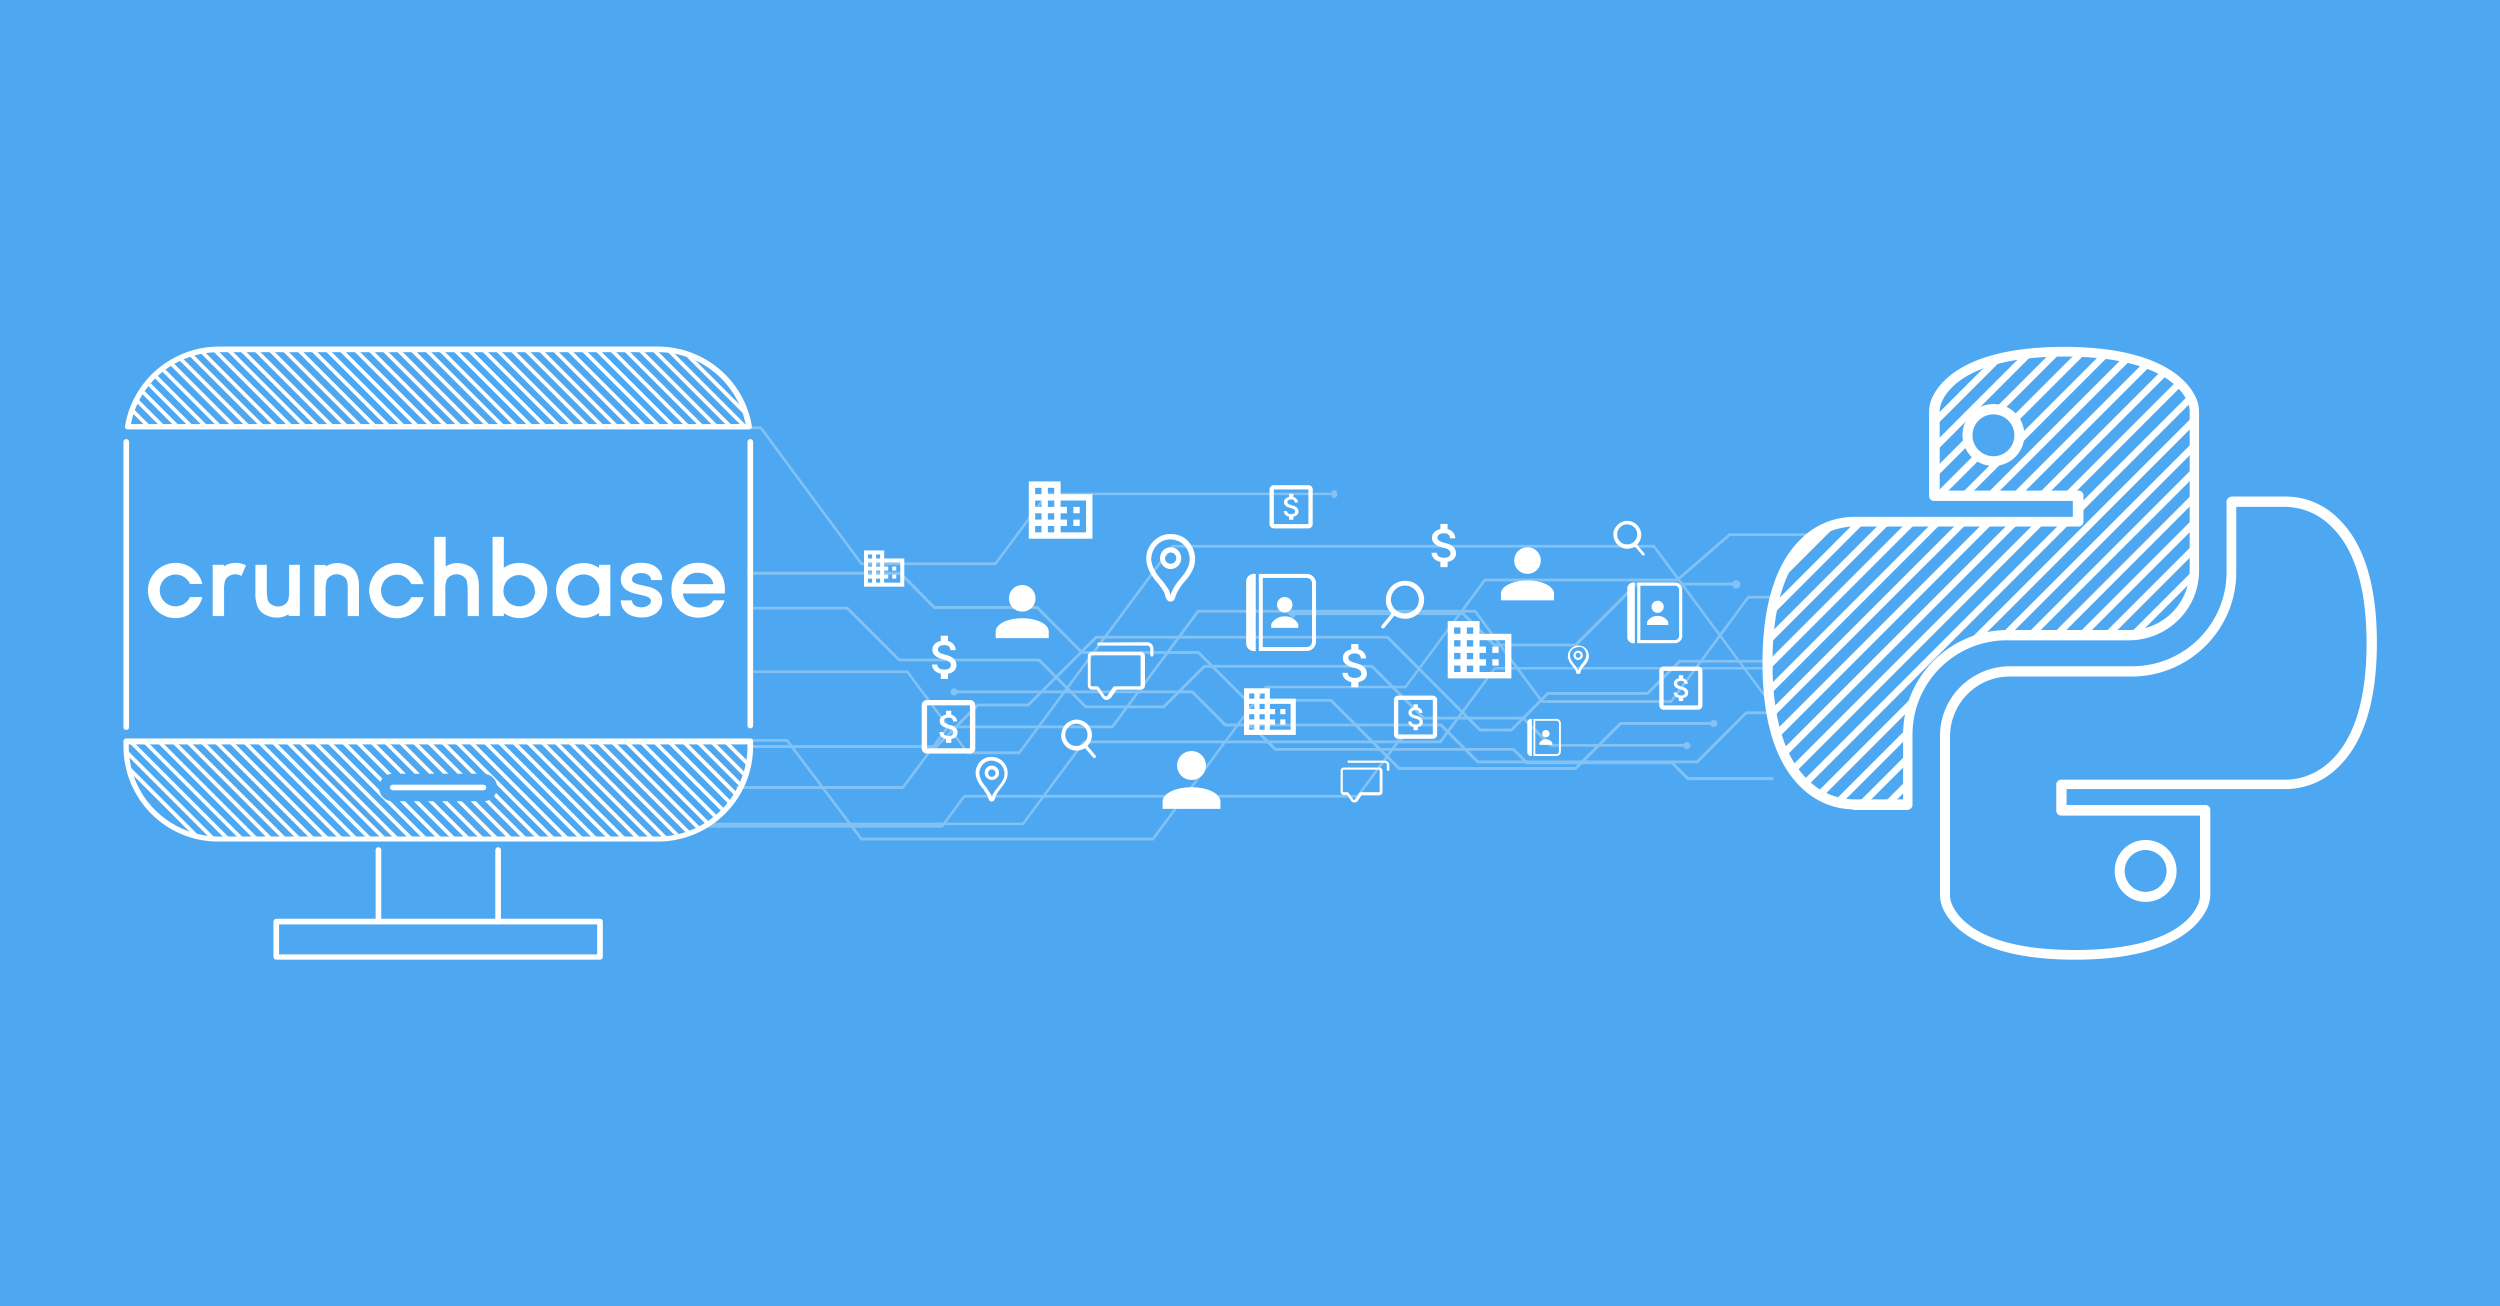 <svg xmlns="http://www.w3.org/2000/svg" xmlns:xlink="http://www.w3.org/1999/xlink" xml:space="preserve" id="svg7346" x="0" y="0" version="1.1" viewBox="0 0 800 418"><style id="style6510" type="text/css">.st0{fill:#4ea8f1}.st65{fill:#76bef7;stroke:#76bef7;stroke-width:.5;stroke-miterlimit:10}</style><g id="backgrounds-9"><path id="rect2498" d="M0 0h800v418H0z" class="st0" style="fill:#4ea8f1"/></g><g id="g6625" style="opacity:.3;fill:#fff;stroke:#fff"><g id="g6529" style="fill:#fff;stroke:#fff"><g id="g6523" style="fill:#fff;stroke:#fff"><path id="polygon6521" d="M543 243.6h-70l-11.8-11.8h-69l-10.6-10.6h-76.3v.4h76.2l10.5 10.6h69l11.8 11.8h70.4l15.6-15.7h8.4v-.4h-8.5z" class="st65" style="fill:#fff;stroke:#fff"/></g><g id="g6527" style="fill:#fff;stroke:#fff"><circle id="circle6525" cx="305.3" cy="221.4" r=".9" class="st65" style="fill:#fff;stroke:#fff"/></g></g><g id="g6539" style="fill:#fff;stroke:#fff"><g id="g6533" style="fill:#fff;stroke:#fff"><path id="polygon6531" d="M535.1 243.9h-46.4l-4.3-4.3h-76.2l-8-8-.3.3 8.1 8.1h76.2l4.3 4.3H535l5 5.1h27.2v-.5h-27z" class="st65" style="fill:#fff;stroke:#fff"/></g><g id="g6537" style="fill:#fff;stroke:#fff"><path id="path6535" d="M399.5 232.4c-.4-.4-.4-.9 0-1.3s.9-.4 1.3 0 .4.9 0 1.3-1 .4-1.3 0z" class="st65" style="fill:#fff;stroke:#fff"/></g></g><g id="g6549" style="fill:#fff;stroke:#fff"><g id="g6543" style="fill:#fff;stroke:#fff"><path id="polygon6541" d="M447.8 245.7 426 223.9h-27.1l-15.3-15.3h-37.3L332 194.2h-32.9l-10.9-11h-48.8v.5H288l10.9 10.9h32.9l14.4 14.4h37.2l15.4 15.3h27l21.8 21.8h56.7l14.4-14.4h29.8v-.4h-30l-14.4 14.4z" class="st65" style="fill:#fff;stroke:#fff"/></g><g id="g6547" style="fill:#fff;stroke:#fff"><path id="path6545" d="M548.4 232.4c.5 0 .9-.4.9-.9s-.4-.9-.9-.9-.9.4-.9.9.4.9.9.9z" class="st65" style="fill:#fff;stroke:#fff"/></g></g><g id="g6559" style="fill:#fff;stroke:#fff"><g id="g6553" style="fill:#fff;stroke:#fff"><path id="polygon6551" d="M455.7 229.6 439.1 213h-53.8l-13 13h-24.8l-14.9-15h-44.8l-16.6-16.6h-31.8v.4H271l16.7 16.6h44.7l15 15h25.1l13-13h53.4l16.6 16.6h31.8l8.7 8.7h43.8v-.4h-43.6l-8.7-8.7z" class="st65" style="fill:#fff;stroke:#fff"/></g><g id="g6557" style="fill:#fff;stroke:#fff"><path id="path6555" d="M539.8 239.5c.5 0 .9-.4.9-.9s-.4-.9-.9-.9-.9.4-.9.9c0 .4.4.9.9.9z" class="st65" style="fill:#fff;stroke:#fff"/></g></g><g id="g6573" style="fill:#fff;stroke:#fff"><g id="g6563" style="fill:#fff;stroke:#fff"><path id="polygon6561" d="M468.1 196.6h-54.9v-.4h55.1l10 10h25.8l19.5-19.5h32.1v.4h-31.9l-19.5 19.5h-26.2z" class="st65" style="fill:#fff;stroke:#fff"/></g><g id="g6567" style="fill:#fff;stroke:#fff"><path id="path6565" d="M555.6 185.9c.6 0 1.1.5 1.1 1.1s-.5 1.1-1.1 1.1-1.1-.5-1.1-1.1.5-1.1 1.1-1.1z" class="st65" style="fill:#fff;stroke:#fff"/></g><g id="g6571" style="fill:#fff;stroke:#fff"><path id="path6569" d="M413.3 197.5c.6 0 1.1-.5 1.1-1.1s-.5-1.1-1.1-1.1-1.1.5-1.1 1.1" class="st65" style="fill:#fff;stroke:#fff"/></g></g><g id="g6579" style="fill:#fff;stroke:#fff"><g id="g6577" style="fill:#fff;stroke:#fff"><path id="polygon6575" d="m495.2 221.7-11.6 11.7h-9.9l-29.6-29.7h-93.4L329 225.4h-16.2l-13.3 13.3h-60.1v.4h60.3l13.3-13.3h16.1l21.8-21.7h93l29.6 29.7h10.2l11.7-11.7h31.9l10.3-10.3h29.6v-.4h-29.8l-10.3 10.3z" class="st65" style="fill:#fff;stroke:#fff"/></g></g><g id="g6585" style="fill:#fff;stroke:#fff"><g id="g6583" style="fill:#fff;stroke:#fff"><path id="polygon6581" d="m346.9 237.6-19.5 26.2H225.7v-.3h101.6l19.5-26.3h114l17.5-23.5h88.9v.3h-88.8L461 237.6z" class="st65" style="fill:#fff;stroke:#fff"/></g></g><g id="g6595" style="fill:#fff;stroke:#fff"><g id="g6589" style="fill:#fff;stroke:#fff"><path id="polygon6587" d="M301.5 264.6h-77.1v-.3h77l7.1-9.7h125.9l13.8-18.7.2.3-13.9 18.8H308.6z" class="st65" style="fill:#fff;stroke:#fff"/></g><g id="g6593" style="fill:#fff;stroke:#fff"><path id="path6591" d="M448.7 236.6c.2-.3.2-.8 0-1.2-.2-.3-.6-.3-.9 0s-.2.8 0 1.2c.3.4.7.4.9 0z" class="st65" style="fill:#fff;stroke:#fff"/></g></g><g id="g6601" style="fill:#fff;stroke:#fff"><g id="g6599" style="fill:#fff;stroke:#fff"><path id="polygon6597" d="M475.2 185.8 449.8 220h-44.7L369 268.7h-93.4l-23.8-31.6h-12.4v-.4h12.5l23.8 31.6h93.2l36.1-48.6h44.7l25.4-34.3h61.6l16.7-14.5h25.2v.4h-25.1l-16.7 14.5z" class="st65" style="fill:#fff;stroke:#fff"/></g></g><g id="g6607" style="fill:#fff;stroke:#fff"><g id="g6605" style="fill:#fff;stroke:#fff"><path id="polygon6603" d="M493.4 224.7 472 195.8h-88.5l-27.5 37h-52.6L289 252.2h-53.1v-.4h53l14.4-19.4h52.6l27.4-37h88.8l21.4 28.9h41.2l24.7-33.4h7.8v.4h-7.7l-24.7 33.4z" class="st65" style="fill:#fff;stroke:#fff"/></g></g><g id="g6617" style="fill:#fff;stroke:#fff"><g id="g6611" style="fill:#fff;stroke:#fff"><path id="polygon6609" d="m275.6 180.6-32.2-43.5h-28.1v-.4h28.2l32.2 43.5h42.8l16.6-22.3H427v.3h-91.8l-16.6 22.4z" class="st65" style="fill:#fff;stroke:#fff"/></g><g id="g6615" style="fill:#fff;stroke:#fff"><path id="path6613" d="M427 157.1c.4 0 .7.4.7 1 0 .5-.3 1-.7 1s-.7-.4-.7-1 .3-1 .7-1z" class="st65" style="fill:#fff;stroke:#fff"/></g></g><g id="g6623" style="fill:#fff;stroke:#fff"><g id="g6621" style="fill:#fff;stroke:#fff"><path id="polygon6619" d="m375.2 175-49 66.1h-16.6l-19.3-26h-50.9v-.3h51l19.3 25.9h16.4l49-66.1h154.2l35.9 48.5h2v.3h-2.1L529.2 175z" class="st65" style="fill:#fff;stroke:#fff"/></g></g></g><g id="g6765" style="fill:#fff"><g id="g6763" style="fill:#fff"><path id="path6759" d="M354.1 224c-.5 0-1-.3-1.3-.7l-1.8-2.6h-1.5c-.4 0-.7-.1-1-.4s-.4-.6-.4-1V210c0-.4.1-.7.4-1s.6-.4 1-.4H365c.4 0 .7.1 1 .4s.4.6.4 1v9.3c0 .4-.1.7-.4 1s-.6.4-1 .4h-7.7l-1.8 2.6c-.4.4-.9.7-1.4.7m-4.8-14.3q-.3 0-.3.3v9.3q0 .3.3.3h1.6c.3 0 .6.2.8.4l1.8 2.7c.1.1.3.2.4.2s.3-.1.4-.2l1.8-2.7c.2-.3.5-.4.8-.4h7.8q.3 0 .3-.3V210q0-.3-.3-.3z" class="st0" style="fill:#fff"/><path id="path6761" d="M351.6 205.6c-.3 0-.5.2-.5.5s.2.5.5.5h15.6c.2 0 .5.1.6.3q.3.3.3.6v2.1c0 .3.2.5.5.5s.5-.2.5-.5v-2.1c0-.5-.2-1-.6-1.4s-.9-.6-1.4-.6z" class="st0" style="fill:#fff"/></g></g><g id="g6789" style="fill:#fff" transform="translate(-12 -6)"><g id="g6787" style="fill:#fff"><path id="path6783" d="M445.4 262.8c-.4 0-.8-.2-1-.5l-1.3-1.9H442c-.3 0-.5-.1-.7-.3s-.3-.5-.3-.7v-6.8c0-.3.1-.5.3-.7s.5-.3.7-.3h11.4c.3 0 .5.1.7.3s.3.5.3.7v6.9c0 .3-.1.5-.3.7s-.5.3-.7.3h-5.7l-1.3 1.9c-.2.2-.6.4-1 .4m-3.5-10.5c-.1 0-.2.1-.2.2v6.8c0 .1.1.2.2.2h1.1c.2 0 .5.1.6.3l1.4 2c.1.1.2.2.3.2s.2-.1.3-.2l1.4-2c.1-.2.4-.3.6-.3h5.7c.1 0 .2-.1.2-.2v-6.8c0-.1-.1-.2-.2-.2z" class="st0" style="fill:#fff"/><path id="path6785" d="M443.6 249.3c-.2 0-.4.2-.4.4s.2.4.4.4h11.5c.2 0 .4.1.5.2s.2.3.2.5v1.5c0 .2.2.4.4.4s.4-.2.4-.4v-1.5c0-.4-.2-.8-.4-1-.3-.3-.7-.4-1-.4h-11.6z" class="st0" style="fill:#fff"/></g></g><g id="g6799" style="fill:#fff"><g id="g6797" style="fill:#fff"><path id="path6795" d="m443 200.9 3.2-3.9c1.2.8 2.6 1.1 4 1 3.4-.3 5.8-3.3 5.5-6.7-.1-.8-.3-1.6-.7-2.3q-.6-1.05-1.5-1.8c-.6-.5-1.3-.9-2.1-1.1s-1.6-.3-2.4-.2c-3.4.3-5.8 3.3-5.5 6.7.1 1.4.8 2.7 1.8 3.7l-3.2 3.9c-.1.1-.2.3-.1.4 0 .2.1.3.2.4.2.2.6.1.8-.1m7-4.6c-2.4.2-4.6-1.5-4.9-4-.2-2.4 1.5-4.6 4-4.9s4.6 1.5 4.9 4-1.5 4.6-4 4.9" class="st0" style="fill:#fff"/></g></g><g id="g6809" style="fill:#fff"><g id="g6807" style="fill:#fff"><path id="path6805" d="M349.8 242.4c.2.2.5.2.7.1.1-.1.2-.2.2-.3s0-.3-.1-.4l-2.6-3.1c.8-.8 1.3-1.9 1.4-3 .3-2.7-1.7-5.1-4.4-5.4-.7-.1-1.3 0-1.9.2s-1.2.5-1.7.9q-.75.6-1.2 1.5c-.3.6-.5 1.2-.6 1.9-.3 2.7 1.7 5.1 4.4 5.4 1.1.1 2.3-.2 3.2-.8zm-8.9-7.6c.2-2 2-3.4 3.9-3.2 2 .2 3.4 2 3.2 3.9-.2 2-2 3.4-3.9 3.2-1.9-.1-3.4-1.9-3.2-3.9" class="st0" style="fill:#fff"/></g></g><g id="g6819" style="fill:#fff" transform="translate(0 8)"><g id="g6817" style="fill:#fff"><path id="path6815" d="M525.5 169.6c.2.2.4.2.6.1.1-.1.1-.2.2-.3 0-.1 0-.2-.1-.3l-2.3-2.8c.7-.7 1.2-1.7 1.3-2.7.2-2.4-1.5-4.6-4-4.9-.6-.1-1.2 0-1.8.2s-1.1.4-1.5.8-.8.8-1.1 1.3-.5 1.1-.5 1.7c-.2 2.4 1.5 4.6 4 4.9 1 .1 2-.2 2.9-.7zm-8-6.9c.2-1.8 1.8-3.1 3.5-2.9 1.8.2 3.1 1.8 2.9 3.5-.2 1.8-1.8 3.1-3.5 2.9-1.8-.1-3.1-1.7-2.9-3.5" class="st0" style="fill:#fff"/></g></g><g id="g6827" style="fill:#fff"><path id="path6825" d="M374.7 192.5h-.3c-1.1-.1-1.4-1.4-1.5-1.8-.3-1.2-.4-1.3-1.8-3.3l-.2-.3-.1-.1c-2.6-2.8-3.9-5.5-4-8-.1-2.3.8-3.9 1.6-5 1.8-2.3 4-3 5.5-3.1 1.6-.1 2.8.2 3 .3.8.2 3.1.9 4.7 4q1.5 3.3.3 6.6c-.7 1.8-1.8 3.2-3 4.5-1.9 2.2-2.5 3.9-2.7 4.4v.1c-.1.3-.2.7-.4 1-.3.5-.7.7-1.1.7m-5-17.5c-.6.9-1.3 2.2-1.3 4q.15 3.15 3.6 6.9c.1.1.1.2.2.2l.2.3c1.5 2.1 1.7 2.3 2.1 3.8v.1c0 .1 0 .2.1.2v-.2c.2-.7.9-2.6 3-5 2.2-2.6 4.2-5.4 2.4-9.3-1.3-2.4-3-2.9-3.7-3.1h-.1c0-.1-3.9-1.3-6.5 2.1m4.9 7.1c-1.9 0-3.4-1.6-3.4-3.5s1.5-3.5 3.4-3.5 3.4 1.6 3.4 3.5-1.5 3.5-3.4 3.5m0-5.3c-1 0-1.8.8-1.8 1.8s.8 1.8 1.8 1.8 1.8-.8 1.8-1.8-.8-1.8-1.8-1.8" class="st0" style="fill:#fff"/></g><g id="g6835" style="fill:#fff"><path id="path6833" d="M317.4 256.5h-.2c-.7-.1-.9-.9-1-1.2-.2-.8-.3-.9-1.2-2.2l-.1-.2v-.1c-1.7-1.8-2.6-3.6-2.7-5.3-.1-1.5.6-2.6 1-3.3 1.2-1.5 2.6-1.9 3.6-2s1.8.2 2 .2c.5.2 2 .6 3.1 2.6.7 1.5.7 2.9.2 4.3-.4 1.2-1.2 2.1-1.9 3-1.2 1.5-1.7 2.6-1.7 2.9v.1c-.1.2-.1.4-.3.7s-.5.5-.8.5m-3.2-11.5c-.4.6-.9 1.5-.8 2.6.1 1.4.9 2.9 2.4 4.6.1.1.1.1.1.2l.1.2c1 1.4 1.1 1.5 1.4 2.5v.2-.2c.1-.5.6-1.7 2-3.3 1.4-1.7 2.8-3.6 1.6-6.1-.8-1.6-2-1.9-2.4-2-.2-.2-2.7-1-4.4 1.3m3.2 4.6c-1.2 0-2.3-1-2.3-2.3s1-2.3 2.3-2.3c1.2 0 2.3 1 2.3 2.3s-1.1 2.3-2.3 2.3m0-3.4c-.6 0-1.2.5-1.2 1.2s.5 1.2 1.2 1.2c.6 0 1.2-.5 1.2-1.2s-.6-1.2-1.2-1.2" class="st0" style="fill:#fff"/></g><g id="g6843" style="fill:#fff"><path id="path6841" d="M505 215.7h-.1c-.5 0-.6-.6-.6-.8-.1-.5-.2-.6-.8-1.4l-.1-.1c-1.1-1.2-1.7-2.4-1.7-3.4s.4-1.7.7-2.1c.8-1 1.7-1.3 2.4-1.3.7-.1 1.2.1 1.3.1.3.1 1.3.4 2 1.7.4 1 .5 1.9.1 2.8-.3.8-.8 1.4-1.3 1.9-.8.9-1.1 1.7-1.1 1.9v.1c0 .1-.1.3-.2.4-.2.1-.4.2-.6.2m-2.1-7.6c-.3.4-.6 1-.5 1.7 0 .9.6 1.9 1.5 3l.1.1.1.1c.6.9.7 1 .9 1.6v.1-.2c.1-.3.4-1.1 1.3-2.2s1.8-2.3 1-4c-.5-1-1.3-1.3-1.6-1.3 0 .2-1.7-.3-2.8 1.1m2.1 3.1c-.8 0-1.5-.7-1.5-1.5s.7-1.5 1.5-1.5 1.5.7 1.5 1.5-.7 1.5-1.5 1.5m0-2.3c-.4 0-.8.3-.8.8s.3.8.8.8c.4 0 .8-.3.8-.8s-.4-.8-.8-.8" class="st0" style="fill:#fff"/></g><g id="g7341" style="fill:#fff"><g id="g7289" style="fill:#fff"><g id="g7287" style="fill:#fff"><g id="g7285" style="fill:#fff"><path id="path7069" d="M87.5 306.2v-11.3c0-.5.4-.9.9-.9H192c.5 0 .9.4.9.9v11.3c0 .5-.4.9-.9.9H88.4c-.5 0-.9-.4-.9-.9m103.6-10.4H89.3v9.6h101.8z" class="st0" style="fill:#fff"/><path id="path7071" d="M40.8 137.4h-.1c-.5-.1-.8-.5-.7-1 2.4-14.7 15.2-25.5 30.1-25.5h140.4c14.9 0 27.7 10.8 30.1 25.5v.1c0 .5-.4.9-.9.9zm197.8-1.7c-2.7-13.4-14.5-23.1-28.2-23H70c-13.7 0-25.5 9.6-28.1 23z" class="st0" style="fill:#fff"/><path id="path7073" d="M124.8 252c0-.5.4-.9.9-.9h29c.5 0 .9.4.9.9s-.4.9-.9.9h-29c-.5 0-.9-.4-.9-.9" class="st0" style="fill:#fff"/><path id="path7075" d="M39.5 238.8v-1.6c0-.5.4-.9.9-.9h199.7c.5 0 .9.4.9.9v1.6c0 16.9-13.7 30.5-30.5 30.5H70c-16.9.1-30.5-13.6-30.5-30.5m1.7-.6v.7c0 15.9 12.9 28.7 28.8 28.8h140.4c15.9 0 28.7-12.9 28.8-28.8v-.7z" class="st0" style="fill:#fff"/><path id="path7077" d="M39.5 232.7v-91.3c0-.5.4-.9.9-.9s.9.4.9.9v91.3c0 .5-.4.9-.9.9s-.9-.4-.9-.9" class="st0" style="fill:#fff"/><path id="path7079" d="M239.2 232.2v-90.8c0-.5.4-.9.9-.9s.9.4.9.9v90.8c0 .5-.4.9-.9.9s-.9-.4-.9-.9" class="st0" style="fill:#fff"/><path id="path7081" d="M120.2 294.9V272c0-.5.4-.9.9-.9s.9.4.9.9v22.9c0 .5-.4.9-.9.9s-.9-.4-.9-.9" class="st0" style="fill:#fff"/><path id="path7083" d="M158.5 294.9V272c0-.5.4-.9.9-.9s.9.4.9.9v22.9c0 .5-.4.9-.9.9s-.9-.4-.9-.9" class="st0" style="fill:#fff"/><g id="g7181" style="fill:#fff"><defs id="defs7086"><path id="SVGID_00000036931972534724590060000004769755060704749487_" d="M40.8 136.5h198.8c-2.4-14.3-14.7-24.8-29.2-24.8H70c-14.5.1-26.8 10.6-29.2 24.8"/></defs><clipPath id="SVGID_00000135691154740810649650000003122515667720303802_"><use xlink:href="#SVGID_00000036931972534724590060000004769755060704749487_" id="use7088" style="overflow:visible"/></clipPath><g id="g7179" clip-path="url(#SVGID_00000135691154740810649650000003122515667720303802_)" style="fill:#fff"><path id="rect7091" d="M260.7-82.3h1.2v474.5h-1.2z" class="st0" style="fill:#fff" transform="rotate(-45.001 261.334 154.939)"/><path id="rect7093" d="M256.2-82.3h1.2v474.5h-1.2z" class="st0" style="fill:#fff" transform="rotate(-45.001 256.782 154.939)"/><path id="rect7095" d="M251.6-82.3h1.2v474.5h-1.2z" class="st0" style="fill:#fff" transform="rotate(-45.001 252.23 154.938)"/><path id="rect7097" d="M247.1-82.3h1.2v474.5h-1.2z" class="st0" style="fill:#fff" transform="rotate(-45.001 247.678 154.938)"/><path id="rect7099" d="M242.5-82.3h1.2v474.5h-1.2z" class="st0" style="fill:#fff" transform="rotate(-45.001 243.126 154.938)"/><path id="rect7101" d="M238-82.3h1.2v474.5H238z" class="st0" style="fill:#fff" transform="rotate(-45.001 238.573 154.938)"/><path id="rect7103" d="M233.4-82.3h1.2v474.5h-1.2z" class="st0" style="fill:#fff" transform="rotate(-45.001 234.022 154.938)"/><path id="rect7105" d="M228.9-82.3h1.2v474.5h-1.2z" class="st0" style="fill:#fff" transform="rotate(-45.001 229.47 154.938)"/><path id="rect7107" d="M224.3-82.3h1.2v474.5h-1.2z" class="st0" style="fill:#fff" transform="rotate(-45.001 224.917 154.938)"/><path id="rect7109" d="M219.7-82.3h1.2v474.5h-1.2z" class="st0" style="fill:#fff" transform="rotate(-45.001 220.365 154.938)"/><path id="rect7111" d="M215.2-82.3h1.2v474.5h-1.2z" class="st0" style="fill:#fff" transform="rotate(-45.001 215.794 154.938)"/><path id="rect7113" d="M210.6-82.3h1.2v474.5h-1.2z" class="st0" style="fill:#fff" transform="rotate(-45.001 211.242 154.938)"/><path id="rect7115" d="M206.1-82.3h1.2v474.5h-1.2z" class="st0" style="fill:#fff" transform="rotate(-45.001 206.69 154.938)"/><path id="rect7117" d="M201.5-82.3h1.2v474.5h-1.2z" class="st0" style="fill:#fff" transform="rotate(-45.001 202.138 154.938)"/><path id="rect7119" d="M197-82.3h1.2v474.5H197z" class="st0" style="fill:#fff" transform="rotate(-45.001 197.586 154.938)"/><path id="rect7121" d="M192.4-82.3h1.2v474.5h-1.2z" class="st0" style="fill:#fff" transform="rotate(-45.001 193.034 154.938)"/><path id="rect7123" d="M187.9-82.3h1.2v474.5h-1.2z" class="st0" style="fill:#fff" transform="rotate(-45.001 188.481 154.938)"/><path id="rect7125" d="M183.3-82.3h1.2v474.5h-1.2z" class="st0" style="fill:#fff" transform="rotate(-45.001 183.93 154.938)"/><path id="rect7127" d="M178.8-82.3h1.2v474.5h-1.2z" class="st0" style="fill:#fff" transform="rotate(-45.001 179.377 154.938)"/><path id="rect7129" d="M174.2-82.3h1.2v474.5h-1.2z" class="st0" style="fill:#fff" transform="rotate(-45.001 174.825 154.938)"/><path id="rect7131" d="M169.7-82.3h1.2v474.5h-1.2z" class="st0" style="fill:#fff" transform="rotate(-45.001 170.273 154.938)"/><path id="rect7133" d="M165.2-82.3h1.2v474.5h-1.2z" class="st0" style="fill:#fff" transform="rotate(-45.001 165.818 154.938)"/><path id="rect7135" d="M160.7-82.3h1.2v474.5h-1.2z" class="st0" style="fill:#fff" transform="rotate(-45.001 161.266 154.937)"/><path id="rect7137" d="M156.1-82.3h1.2v474.5h-1.2z" class="st0" style="fill:#fff" transform="rotate(-45.001 156.713 154.937)"/><path id="rect7139" d="M151.5-82.3h1.2v474.5h-1.2z" class="st0" style="fill:#fff" transform="rotate(-45.001 152.162 154.937)"/><path id="rect7141" d="M147-82.3h1.2v474.5H147z" class="st0" style="fill:#fff" transform="rotate(-45.001 147.61 154.937)"/><path id="rect7143" d="M142.4-82.3h1.2v474.5h-1.2z" class="st0" style="fill:#fff" transform="rotate(-45.001 143.058 154.937)"/><path id="rect7145" d="M137.9-82.3h1.2v474.5h-1.2z" class="st0" style="fill:#fff" transform="rotate(-45.001 138.505 154.937)"/><path id="rect7147" d="M133.3-82.3h1.2v474.5h-1.2z" class="st0" style="fill:#fff" transform="rotate(-45.001 133.953 154.937)"/><path id="rect7149" d="M128.8-82.3h1.2v474.5h-1.2z" class="st0" style="fill:#fff" transform="rotate(-45.001 129.4 154.937)"/><path id="rect7151" d="M124.2-82.3h1.2v474.5h-1.2z" class="st0" style="fill:#fff" transform="rotate(-45.001 124.849 154.937)"/><path id="rect7153" d="M119.7-82.3h1.2v474.5h-1.2z" class="st0" style="fill:#fff" transform="rotate(-45.001 120.296 154.937)"/><path id="rect7155" d="M115.5-82.3h1.2v474.5h-1.2z" class="st0" style="fill:#fff" transform="rotate(-45.001 116.156 154.937)"/><path id="rect7157" d="M111-82.3h1.2v474.5H111z" class="st0" style="fill:#fff" transform="rotate(-45.001 111.603 154.937)"/><path id="rect7159" d="M106.4-82.3h1.2v474.5h-1.2z" class="st0" style="fill:#fff" transform="rotate(-45.001 107.052 154.937)"/><path id="rect7161" d="M101.9-82.3h1.2v474.5h-1.2z" class="st0" style="fill:#fff" transform="rotate(-45.001 102.5 154.937)"/><path id="rect7163" d="M97.3-82.3h1.2v474.5h-1.2z" class="st0" style="fill:#fff" transform="rotate(-45.001 97.947 154.937)"/><path id="rect7165" d="M92.8-82.3H94v474.5h-1.2z" class="st0" style="fill:#fff" transform="rotate(-45.001 93.395 154.937)"/><path id="rect7167" d="M88.2-82.3h1.2v474.5h-1.2z" class="st0" style="fill:#fff" transform="rotate(-45.001 88.843 154.936)"/><path id="rect7169" d="M83.7-82.3h1.2v474.5h-1.2z" class="st0" style="fill:#fff" transform="rotate(-45.001 84.29 154.937)"/><path id="rect7171" d="M79.1-82.3h1.2v474.5h-1.2z" class="st0" style="fill:#fff" transform="rotate(-45.001 79.739 154.936)"/><path id="rect7173" d="M74.6-82.3h1.2v474.5h-1.2z" class="st0" style="fill:#fff" transform="rotate(-45.001 75.186 154.936)"/><path id="rect7175" d="M70-82.3h1.2v474.5H70z" class="st0" style="fill:#fff" transform="rotate(-45.001 70.634 154.936)"/><path id="rect7177" d="M65.4-82.3h1.2v474.5h-1.2z" class="st0" style="fill:#fff" transform="rotate(-45.001 66.064 154.936)"/></g></g><g id="g7283" style="fill:#fff"><defs id="defs7184"><path id="SVGID_00000148630639423472585670000017934111922667021725_" d="M40.4 237.3v1.6c0 16.4 13.3 29.6 29.6 29.6h140.4c16.4 0 29.6-13.3 29.6-29.6v-1.6zm80.9 14.7c0-2.4 2-4.4 4.4-4.4h29c2.4 0 4.4 2 4.4 4.4s-2 4.4-4.4 4.4h-29c-2.4.1-4.4-1.9-4.4-4.4"/></defs><clipPath id="SVGID_00000175295555911011791490000006972920800980397208_"><use xlink:href="#SVGID_00000148630639423472585670000017934111922667021725_" id="use7186" style="overflow:visible"/></clipPath><g id="g7281" clip-path="url(#SVGID_00000175295555911011791490000006972920800980397208_)" style="fill:#fff"><g id="g7279" style="fill:#fff"><path id="rect7189" d="M221.4-10.1h1.2v474.5h-1.2z" class="st0" style="fill:#fff" transform="rotate(-45.001 222.025 227.153)"/><path id="rect7191" d="M216.9-10.1h1.2v474.5h-1.2z" class="st0" style="fill:#fff" transform="rotate(-45.001 217.473 227.153)"/><path id="rect7193" d="M212.4-10.1h1.2v474.5h-1.2z" class="st0" style="fill:#fff" transform="rotate(-45.001 213.018 227.153)"/><path id="rect7195" d="M207.9-10.1h1.2v474.5h-1.2z" class="st0" style="fill:#fff" transform="rotate(-45.001 208.465 227.153)"/><path id="rect7197" d="M203.3-10.1h1.2v474.5h-1.2z" class="st0" style="fill:#fff" transform="rotate(-45.001 203.914 227.153)"/><path id="rect7199" d="M198.7-10.1h1.2v474.5h-1.2z" class="st0" style="fill:#fff" transform="rotate(-45.001 199.361 227.153)"/><path id="rect7201" d="M194.2-10.1h1.2v474.5h-1.2z" class="st0" style="fill:#fff" transform="rotate(-45.001 194.81 227.153)"/><path id="rect7203" d="M189.6-10.1h1.2v474.5h-1.2z" class="st0" style="fill:#fff" transform="rotate(-45.001 190.257 227.153)"/><path id="rect7205" d="M185.1-10.1h1.2v474.5h-1.2z" class="st0" style="fill:#fff" transform="rotate(-45.001 185.705 227.153)"/><path id="rect7207" d="M180.5-10.1h1.2v474.5h-1.2z" class="st0" style="fill:#fff" transform="rotate(-45.001 181.152 227.153)"/><path id="rect7209" d="M176-10.1h1.2v474.5H176z" class="st0" style="fill:#fff" transform="rotate(-45.001 176.6 227.153)"/><path id="rect7211" d="M171.4-10.1h1.2v474.5h-1.2z" class="st0" style="fill:#fff" transform="rotate(-45.001 172.048 227.152)"/><path id="rect7213" d="M166.9-10.1h1.2v474.5h-1.2z" class="st0" style="fill:#fff" transform="rotate(-45.001 167.496 227.152)"/><path id="rect7215" d="M162.5-10.1h1.2v474.5h-1.2z" class="st0" style="fill:#fff" transform="rotate(-45.001 163.115 227.153)"/><path id="rect7217" d="M157.9-10.1h1.2v474.5h-1.2z" class="st0" style="fill:#fff" transform="rotate(-45.001 158.562 227.152)"/><path id="rect7219" d="M153.4-10.1h1.2v474.5h-1.2z" class="st0" style="fill:#fff" transform="rotate(-45.001 154.01 227.152)"/><path id="rect7221" d="M148.8-10.1h1.2v474.5h-1.2z" class="st0" style="fill:#fff" transform="rotate(-45.001 149.458 227.152)"/><path id="rect7223" d="M144.3-10.1h1.2v474.5h-1.2z" class="st0" style="fill:#fff" transform="rotate(-45.001 144.906 227.152)"/><path id="rect7225" d="M139.7-10.1h1.2v474.5h-1.2z" class="st0" style="fill:#fff" transform="rotate(-45.001 140.353 227.152)"/><path id="rect7227" d="M135.2-10.1h1.2v474.5h-1.2z" class="st0" style="fill:#fff" transform="rotate(-45.001 135.802 227.152)"/><path id="rect7229" d="M130.7-10.1h1.2v474.5h-1.2z" class="st0" style="fill:#fff" transform="rotate(-45.001 131.347 227.152)"/><path id="rect7231" d="M126.2-10.1h1.2v474.5h-1.2z" class="st0" style="fill:#fff" transform="rotate(-45.001 126.794 227.152)"/><path id="rect7233" d="M121.6-10.1h1.2v474.5h-1.2z" class="st0" style="fill:#fff" transform="rotate(-45.001 122.242 227.152)"/><path id="rect7235" d="M117.1-10.1h1.2v474.5h-1.2z" class="st0" style="fill:#fff" transform="rotate(-45.001 117.69 227.152)"/><path id="rect7237" d="M112.5-10.1h1.2v474.5h-1.2z" class="st0" style="fill:#fff" transform="rotate(-45.001 113.138 227.152)"/><path id="rect7239" d="M108-10.1h1.2v474.5H108z" class="st0" style="fill:#fff" transform="rotate(-45.001 108.586 227.152)"/><path id="rect7241" d="M103.4-10.1h1.2v474.5h-1.2z" class="st0" style="fill:#fff" transform="rotate(-45.001 104.034 227.152)"/><path id="rect7243" d="M98.9-10.1h1.2v474.5h-1.2z" class="st0" style="fill:#fff" transform="rotate(-45.001 99.481 227.152)"/><path id="rect7245" d="M94.3-10.1h1.2v474.5h-1.2z" class="st0" style="fill:#fff" transform="rotate(-45.001 94.93 227.152)"/><path id="rect7247" d="M89.8-10.1H91v474.5h-1.2z" class="st0" style="fill:#fff" transform="rotate(-45.001 90.377 227.152)"/><path id="rect7249" d="M85.2-10.1h1.2v474.5h-1.2z" class="st0" style="fill:#fff" transform="rotate(-45.001 85.825 227.152)"/><path id="rect7251" d="M81.1-10.1h1.2v474.5h-1.2z" class="st0" style="fill:#fff" transform="rotate(-45.001 81.684 227.152)"/><path id="rect7253" d="M76.5-10.1h1.2v474.5h-1.2z" class="st0" style="fill:#fff" transform="rotate(-45.001 77.132 227.152)"/><path id="rect7255" d="M72-10.1h1.2v474.5H72z" class="st0" style="fill:#fff" transform="rotate(-45.001 72.58 227.151)"/><path id="rect7257" d="M67.4-10.1h1.2v474.5h-1.2z" class="st0" style="fill:#fff" transform="rotate(-45.001 68.027 227.151)"/><path id="rect7259" d="M62.9-10.1h1.2v474.5h-1.2z" class="st0" style="fill:#fff" transform="rotate(-45.001 63.476 227.151)"/><path id="rect7261" d="M58.3-10.1h1.2v474.5h-1.2z" class="st0" style="fill:#fff" transform="rotate(-45.001 58.923 227.151)"/><path id="rect7263" d="M53.8-10.1H55v474.5h-1.2z" class="st0" style="fill:#fff" transform="rotate(-45.001 54.371 227.151)"/><path id="rect7265" d="M49.2-10.1h1.2v474.5h-1.2z" class="st0" style="fill:#fff" transform="rotate(-45.001 49.819 227.151)"/><path id="rect7267" d="M44.7-10.1h1.2v474.5h-1.2z" class="st0" style="fill:#fff" transform="rotate(-45.001 45.267 227.151)"/><path id="rect7269" d="M40.1-10.1h1.2v474.5h-1.2z" class="st0" style="fill:#fff" transform="rotate(-45.001 40.715 227.151)"/><path id="rect7271" d="M35.5-10.1h1.2v474.5h-1.2z" class="st0" style="fill:#fff" transform="rotate(-45.001 36.163 227.151)"/><path id="rect7273" d="M31-10.1h1.2v474.5H31z" class="st0" style="fill:#fff" transform="rotate(-45.001 31.592 227.151)"/><path id="rect7275" d="M26.4-10.1h1.2v474.5h-1.2z" class="st0" style="fill:#fff" transform="rotate(-45.001 27.04 227.15)"/><path id="rect7277" d="M21.9-10.1h1.2v474.5h-1.2z" class="st0" style="fill:#fff" transform="rotate(-45.001 22.488 227.15)"/></g></g></g></g></g></g><g id="g7339" style="fill:#fff"><path id="path7291" d="M592.6 259c-6-.2-11.6-2.6-15.9-6.7-8.4-7.8-12.7-21.3-12.7-40.1s4.3-32.3 12.7-40.1c4.4-4.3 10.4-6.7 16.6-6.7h70v-5.1h-44.4c-.9 0-1.6-.7-1.6-1.6v-26.9c0-1.4.3-2.8.8-4.1 2.1-5 10.3-16.7 42.4-16.7 32 0 40.3 11.7 42.4 16.7.5 1.3.8 2.7.8 4.1v50.8c0 12.3-10 22.2-22.3 22.3h-39.2c-16.7 0-30.2 13.5-30.2 30.2v22.5c0 .4-.2.8-.5 1.1s-.7.4-1.1.5h-17.3c0-.2-.2-.2-.5-.2m.2-90.5c-5.2.2-10.2 2.3-14 5.9-7.7 7.2-11.6 19.9-11.6 37.7 0 17.9 3.9 30.6 11.7 37.8 3.8 3.7 8.9 5.8 14.2 5.9H609V235c0-18.4 14.9-33.3 33.4-33.4h39.2c10.5 0 19-8.5 19.1-19.1v-50.8c0-1-.2-2-.6-2.9-1.8-4.4-9.3-14.7-39.4-14.7s-37.6 10.3-39.4 14.7c-.4.9-.6 1.9-.6 2.9V157h44.4c.9 0 1.6.7 1.6 1.6v8.3c0 .9-.7 1.6-1.6 1.6h-72.3m45.1-19.4c-5.5 0-9.9-4.4-9.9-9.9s4.4-9.9 9.9-9.9 9.9 4.4 9.9 9.9-4.4 9.9-9.9 9.9m0-16.5a6.7 6.7 0 1 0 6.7 6.7c0-3.7-3-6.7-6.7-6.7" class="st0" style="fill:#fff"/><path id="path7293" d="M664 307.1c-32 0-40.3-11.7-42.4-16.7-.5-1.3-.8-2.7-.8-4.1v-50.8c0-12.3 10-22.2 22.3-22.3h39.2c16.7 0 30.2-13.5 30.2-30.2v-22.5c0-.4.2-.8.5-1.1s.7-.4 1.1-.5h17.3c6.2 0 12.1 2.4 16.5 6.7 8.4 7.8 12.7 21.3 12.7 40.1s-4.3 32.3-12.7 40.1c-4.4 4.3-10.4 6.7-16.6 6.7h-70v5.1h44.4c.9 0 1.6.7 1.6 1.6v26.9c0 1.4-.3 2.8-.8 4.1-2.2 5.2-10.5 16.9-42.5 16.9m-20.9-90.6c-10.5 0-19 8.5-19.1 19.1v50.8c0 1 .2 2 .6 2.9 1.8 4.4 9.3 14.7 39.4 14.7s37.6-10.3 39.4-14.7c.4-.9.6-1.9.6-2.9V261h-44.4c-.9 0-1.6-.7-1.6-1.6v-8.3c0-.9.7-1.6 1.6-1.6h71.7c5.4 0 10.5-2.2 14.4-5.9 7.7-7.2 11.6-19.9 11.6-37.7 0-17.9-3.9-30.6-11.7-37.8-3.8-3.7-8.9-5.8-14.2-5.9h-15.8v20.9c0 18.4-15 33.3-33.4 33.4zm43.5 72.1c-5.5 0-9.9-4.4-9.9-9.9s4.4-9.9 9.9-9.9 9.9 4.4 9.9 9.9-4.4 9.9-9.9 9.9m0-16.6a6.7 6.7 0 1 0 6.7 6.7c0-3.7-3-6.6-6.7-6.7" class="st0" style="fill:#fff"/><g id="g7337" style="fill:#fff"><defs id="defs7296"><path id="SVGID_00000048465815122980350190000017570934890405388942_" d="M701.4 128.2c-2-4.9-10-15.7-40.9-15.7s-38.9 10.8-40.9 15.7c-.5 1.1-.7 2.3-.7 3.5v26.9h46v8.3h-71.7s-27.6-2-27.6 45.2 27.6 45.2 27.6 45.2h17.4v-22.5c0-17.5 14.2-31.8 31.8-31.8h39.2c11.4 0 20.6-9.2 20.6-20.7v-50.8c-.1-1-.3-2.2-.8-3.3m-63.5 19.3c-4.6 0-8.3-3.7-8.3-8.3s3.7-8.3 8.3-8.3 8.3 3.7 8.3 8.3-3.7 8.3-8.3 8.3"/></defs><clipPath id="SVGID_00000057842175668052805550000004387300156912773013_"><use xlink:href="#SVGID_00000048465815122980350190000017570934890405388942_" id="use7298" style="overflow:visible"/></clipPath><g id="g7335" clip-path="url(#SVGID_00000057842175668052805550000004387300156912773013_)" style="fill:#fff"><path id="polygon7301" d="M628.4 259 790.9 96.5h-3.1L625.3 259z" class="st0" style="fill:#fff"/><path id="polygon7303" d="M620.2 259 782.4 96.8h-3.1L617 259z" class="st0" style="fill:#fff"/><path id="polygon7305" d="M612.4 258.6 774.2 96.8H771L609.2 258.6z" class="st0" style="fill:#fff"/><path id="polygon7307" d="m603.9 259 162-162.2h-3.1L600.8 259z" class="st0" style="fill:#fff"/><path id="polygon7309" d="M595.6 259 757.9 96.8h-3.2L592.5 259z" class="st0" style="fill:#fff"/><path id="polygon7311" d="M587.5 258.9 749 97.4h-3.2L584.4 258.9z" class="st0" style="fill:#fff"/><path id="polygon7313" d="M579.3 258.9 740.7 97.4h-3.1L576.1 258.9z" class="st0" style="fill:#fff"/><path id="polygon7315" d="M571 258.9 732.4 97.5h-3.1L567.9 258.9z" class="st0" style="fill:#fff"/><path id="polygon7317" d="M562.8 258.9 724.2 97.4h-3.1L559.6 258.9z" class="st0" style="fill:#fff"/><path id="polygon7319" d="m554.6 258.9 161-161.1h-3.1L551.4 258.9z" class="st0" style="fill:#fff"/><path id="polygon7321" d="M546 259.2 706.8 98.4h-3.2L542.8 259.2z" class="st0" style="fill:#fff"/><path id="polygon7323" d="m537.8 259.1 161.1-161h-3.2l-161 161z" class="st0" style="fill:#fff"/><path id="polygon7325" d="M529.4 259.3 690.3 98.4h-3.1L526.3 259.3z" class="st0" style="fill:#fff"/><path id="polygon7327" d="M521.2 259.3 681.8 98.7h-3.2L518 259.3z" class="st0" style="fill:#fff"/><path id="polygon7329" d="m512.5 259.8 162-162h-3.2l-162 162z" class="st0" style="fill:#fff"/><path id="polygon7331" d="M503.9 260.1 666.5 97.4h-3.2L500.7 260.1z" class="st0" style="fill:#fff"/><path id="polygon7333" d="M495.9 259.8 658.6 97.1h-3.2L492.8 259.8z" class="st0" style="fill:#fff"/></g></g></g></g><g id="g8242" style="fill:#fff" transform="matrix(.499 0 0 .499 -59.992 187.842)"><path id="path270" d="M242.014 6.542c-2.4 5.1-8.4 7.3-13.5 4.9s-7.3-8.5-4.9-13.6 8.4-7.3 13.5-4.9c2.2 1.1 4 2.9 5 5.1h7.9c-2.3-9.5-11.9-15.4-21.4-13s-15.4 11.9-13 21.4 11.9 15.4 21.4 13c6.4-1.6 11.5-6.6 13-13h-8z" style="fill:#fff;fill-opacity:1"/><path id="path272" d="M278.014-13.958c-2.2-1-4.6-1.6-7.1-1.5-2.5 0-5 .8-7.1 2.2v-1h-7.2v32.9h7.3v-15.8c-.1-2.1 0-4.3.5-6.4v-.2c.4-1.4 1.4-2.6 2.7-3.3 2.4-1.5 5.5-1.5 7.9 0z" style="fill:#fff;fill-opacity:1"/><path id="path274" d="M305.614-14.258v15.8c.1 2.1 0 4.3-.5 6.4v.2c-.4 1.4-1.4 2.6-2.7 3.3-2.4 1.4-5.4 1.4-7.9-.1-1.3-.7-2.3-1.9-2.7-3.3v-.2c-.4-2.1-.6-4.3-.5-6.4v-15.7h-7.3v17.9c-.2 2.9.3 5.9 1.2 8.6 1.1 2.7 3.2 4.8 5.9 5.9 2.2 1 4.6 1.6 7.1 1.5 2.5 0 5-.8 7.1-2.2v1.1h7.2v-32.8z" style="fill:#fff;fill-opacity:1"/><path id="path276" d="M329.014 18.642v-15.8c-.1-2.2.1-4.3.5-6.4v-.2c.4-1.4 1.4-2.6 2.7-3.3 2.4-1.5 5.5-1.5 7.9 0 1.3.7 2.3 1.9 2.7 3.3v.2c.4 2.1.5 4.3.4 6.4v15.8h7.2v-18c.2-2.9-.2-5.9-1.2-8.6-1.1-2.7-3.2-4.8-5.9-5.9-2.2-1-4.6-1.6-7.1-1.5-2.5 0-5 .8-7.1 2.2v-1h-7.3v32.8z" style="fill:#fff;fill-opacity:1"/><path id="path278" d="M383.914 6.542c-2.4 5.1-8.4 7.3-13.5 4.9s-7.3-8.4-4.9-13.5 8.4-7.3 13.5-4.9c2.2 1.1 4 2.9 5 5.1h7.9c-2.3-9.5-11.9-15.4-21.4-13s-15.4 11.9-13 21.4 11.9 15.4 21.4 13c6.4-1.6 11.5-6.6 13-13z" style="fill:#fff;fill-opacity:1"/><path id="path280" d="M405.814 18.642v-15.8c-.1-2.1 0-4.3.5-6.4v-.2c.4-1.4 1.4-2.6 2.7-3.3 2.4-1.5 5.5-1.5 7.9 0 1.3.7 2.3 1.9 2.7 3.3v.2c.4 2.1.6 4.3.5 6.4v15.8h7.2v-18c.2-2.9-.3-5.9-1.2-8.6-1.1-2.7-3.2-4.8-5.9-5.9-2.2-1-4.6-1.6-7.1-1.5-2.5 0-5 .8-7.1 2.2v-19h-7.3v50.8z" style="fill:#fff;fill-opacity:1"/><path id="path282" d="M453.314-15.458h-1.3c-3.1.2-6.1 1.3-8.7 3.1v-19.8h-7.2v50.8h7.2v-1.9c8 5.6 19.1 3.7 24.7-4.3s3.7-19.1-4.3-24.7c-3-2.1-6.7-3.3-10.4-3.2m10.1 19v.3l-.3 1.2c-.1.4-.3.9-.5 1.3v.2c-1.4 2.9-4 4.9-7.1 5.6l-1 .2h-1.3c-.5 0-.9 0-1.4-.1h-.3c-.9-.1-1.8-.4-2.6-.8h-.2c-.8-.4-1.6-.9-2.3-1.5s-1.3-1.4-1.8-2.1c-.2-.4-.5-.8-.7-1.3-1.2-2.7-1.1-5.7.1-8.4 1.5-3.2 4.6-5.4 8.2-5.8h1c5.5.1 9.9 4.4 10 9.9.3.4.3.8.2 1.3" style="fill:#fff;fill-opacity:1"/><path id="path284" d="M476.814 2.142c.1 9.8 8.1 17.7 17.9 17.6 3.5 0 6.8-1.1 9.7-3v1.9h7.2v-32.9h-7.2v2c-2.6-1.8-5.6-2.8-8.7-3.1h-1.3c-9.6 0-17.5 7.8-17.6 17.5m7.5 0c0-5.6 4.6-10.2 10.2-10.2h1c3.5.4 6.6 2.6 8.2 5.8 1.2 2.6 1.3 5.7.1 8.4-.2.4-.4.9-.7 1.3q-.75 1.2-1.8 2.1c-.7.6-1.5 1.1-2.3 1.5h-.2c-.8.4-1.7.6-2.6.8h-.2c-.5.1-.9.1-1.4.1h-1.2l-1-.2c-3-.7-5.6-2.7-7-5.5v-.2c-.2-.4-.4-.8-.5-1.3l-.3-1.2v-.3c-.1-.3-.2-.7-.3-1.1" style="fill:#fff;fill-opacity:1"/><path id="path286" d="M544.914-4.458v-.2c0-5.4-4.1-10.8-13.3-10.9s-13.2 5.4-13.3 10.7v.4c.2 3.1 2 7 8.8 8.6l6.1 1.4c1.6.4 4.3 1.2 4.5 3.3 0 2.8-3.6 4.2-6.1 4.2-3 0-6.1-1.6-6.1-4.3v-.2h-7.2v.1c0 5.4 4.1 10.8 13.3 10.9s13.3-5.5 13.3-10.9v-.1c-.2-3.1-1.9-7.1-8.8-8.7l-6.1-1.4c-1.3-.3-4.5-1.2-4.5-3.2 0-3.1 3.2-4.2 6.1-4.2 3 0 6.1 1.6 6.1 4.3v.2z" style="fill:#fff;fill-opacity:1"/><path id="path288" d="M585.114 1.442c0-10.7-7.3-17-16.9-17-9.3-.3-17.1 6.9-17.4 16.2v1.3c-.4 9.4 6.9 17.3 16.3 17.7h1.1c3.5 0 7-.8 10.1-2.6 3.2-1.8 5.6-4.9 6.5-8.5h-7.1c-1.7 3.1-4.8 4.6-9.2 4.6-5.9 0-10.3-4.6-10.3-9h26.8c.1-1.1.1-1.8.1-2.7m-27-3.3c1-4.5 5.1-7.6 9.7-7.3 5.1 0 9.2 3 9.9 7.3z" style="fill:#fff;fill-opacity:1"/></g><path id="path8789" d="M327.114 187.225a4.203 4.203 0 0 1 4.244 4.244 4.203 4.203 0 0 1-4.244 4.244 4.203 4.203 0 0 1-4.244-4.244 4.203 4.203 0 0 1 4.244-4.244m0 10.61c4.668 0 8.488 1.868 8.488 4.244v2.122h-16.976v-2.122c0-2.376 3.82-4.244 8.488-4.244" style="fill:#fff;fill-opacity:1;stroke-width:.849"/><path id="path8789-7" d="M488.8 175.129a4.203 4.203 0 0 1 4.244 4.244 4.203 4.203 0 0 1-4.244 4.244 4.203 4.203 0 0 1-4.244-4.244 4.203 4.203 0 0 1 4.244-4.244m0 10.61c4.668 0 8.488 1.867 8.488 4.244v2.122h-16.976v-2.122c0-2.377 3.82-4.244 8.488-4.244" style="fill:#fff;fill-opacity:1;stroke-width:.849"/><path id="path8789-5" d="M381.284 240.328c2.59 0 4.626 2.035 4.626 4.626 0 2.59-2.036 4.625-4.626 4.625s-4.625-2.035-4.625-4.625 2.035-4.626 4.625-4.626m0 11.564c5.088 0 9.251 2.035 9.251 4.626v2.312h-18.502v-2.312c0-2.59 4.163-4.626 9.251-4.626" style="fill:#fff;fill-opacity:1;stroke-width:.925"/><path id="path8798" d="M406.366 223.572v-3.317h-8.293v14.926h16.585v-11.61zm-4.976 9.95h-1.658v-1.658h1.658zm0-3.317h-1.658v-1.658h1.658zm0-3.317h-1.658v-1.658h1.658zm0-3.316h-1.658v-1.659h1.658zm3.317 9.95h-1.658v-1.658h1.658zm0-3.317h-1.658v-1.658h1.658zm0-3.317h-1.658v-1.658h1.658zm0-3.316h-1.658v-1.659h1.658zm8.292 9.95h-6.633v-1.658h1.658v-1.659h-1.658v-1.658h1.658v-1.659h-1.658v-1.658h6.633zm-1.658-6.634h-1.658v1.659h1.658zm0 3.317h-1.658v1.659h1.658z" style="fill:#fff;fill-opacity:1;stroke-width:.691"/><path id="path8798-6" d="M473.458 202.818v-4.074h-10.185v18.334h20.37v-14.26zm-6.111 12.223h-2.037v-2.037h2.037zm0-4.074h-2.037v-2.037h2.037zm0-4.075h-2.037v-2.037h2.037zm0-4.074h-2.037v-2.037h2.037zm4.074 12.223h-2.037v-2.037h2.037zm0-4.074h-2.037v-2.037h2.037zm0-4.075h-2.037v-2.037h2.037zm0-4.074h-2.037v-2.037h2.037zm10.186 12.223h-8.149v-2.037h2.037v-2.037h-2.037v-2.037h2.037v-2.038h-2.037v-2.037h8.149zm-2.037-8.149h-2.037v2.038h2.037zm0 4.075h-2.037v2.037h2.037z" style="fill:#fff;fill-opacity:1;stroke-width:.849"/><path id="path8798-6-6" d="M282.933 178.715v-2.577h-6.443v11.597h12.886v-9.02zm-3.866 7.732h-1.288v-1.289h1.288zm0-2.578h-1.288v-1.288h1.288zm0-2.577h-1.288v-1.288h1.288zm0-2.577h-1.288v-1.289h1.288zm2.577 7.732h-1.288v-1.289h1.288zm0-2.578h-1.288v-1.288h1.288zm0-2.577h-1.288v-1.288h1.288zm0-2.577h-1.288v-1.289h1.288zm6.443 7.732h-5.154v-1.289h1.289v-1.289h-1.289v-1.288h1.289v-1.289h-1.289v-1.288h5.154zm-1.288-5.155h-1.289v1.289h1.289zm0 2.577h-1.289v1.289h1.289z" style="fill:#fff;fill-opacity:1;stroke-width:.537"/><path id="path8798-3" d="M339.395 158.133v-4.075H329.21v18.335h20.371v-14.26zm-6.111 12.223h-2.037v-2.038h2.037zm0-4.075h-2.037v-2.037h2.037zm0-4.074h-2.037v-2.037h2.037zm0-4.074h-2.037v-2.037h2.037zm4.074 12.223h-2.037v-2.038h2.037zm0-4.075h-2.037v-2.037h2.037zm0-4.074h-2.037v-2.037h2.037zm0-4.074h-2.037v-2.037h2.037zm10.186 12.223h-8.149v-2.038h2.038v-2.037h-2.038v-2.037h2.038v-2.037h-2.038v-2.037h8.149zm-2.037-8.149h-2.037v2.037h2.037zm0 4.074h-2.037v2.037h2.037z" style="fill:#fff;fill-opacity:1;stroke-width:.849"/><g id="g8819" style="fill:#fff;fill-opacity:1" transform="matrix(.849 0 0 .849 519.336 185.847)"><path id="path8807" d="M5.396.674v22.854h14.206a2.76 2.76 0 0 0 2.757-2.757V3.431A2.76 2.76 0 0 0 19.602.673H5.396Zm1.18 1.18h13.026c.866 0 1.576.71 1.576 1.576v17.341c0 .866-.71 1.577-1.576 1.577H6.576ZM3.932.651a2.295 2.295 0 0 0-2.289 2.29v18.32c0 1.26 1.03 2.29 2.29 2.29h.554V.65h-.555Z" style="fill:#fff;fill-opacity:1"/><path id="path8809" d="M10.797 9.81a2.29 2.29 0 1 1 4.58 0 2.29 2.29 0 0 1-4.58 0m6.296 5.724s-1.087-2.29-4.006-2.29-4.007 2.29-4.007 2.29v1.145h8.013z" style="fill:#fff;fill-opacity:1"/></g><g id="g8819-3" style="fill:#fff;fill-opacity:1" transform="matrix(.519 0 0 .519 487.88 229.699)"><path id="path8807-5" d="M5.396.674v22.854h14.206a2.76 2.76 0 0 0 2.757-2.757V3.431A2.76 2.76 0 0 0 19.602.673H5.396Zm1.18 1.18h13.026c.866 0 1.576.71 1.576 1.576v17.341c0 .866-.71 1.577-1.576 1.577H6.576ZM3.932.651a2.295 2.295 0 0 0-2.289 2.29v18.32c0 1.26 1.03 2.29 2.29 2.29h.554V.65h-.555Z" style="fill:#fff;fill-opacity:1"/><path id="path8809-6" d="M10.797 9.81a2.29 2.29 0 1 1 4.58 0 2.29 2.29 0 0 1-4.58 0m6.296 5.724s-1.087-2.29-4.006-2.29-4.007 2.29-4.007 2.29v1.145h8.013z" style="fill:#fff;fill-opacity:1"/></g><g id="g8819-3-6" style="fill:#fff;fill-opacity:1" transform="matrix(1.079 0 0 1.079 396.998 182.931)"><path id="path8807-5-1" d="M5.396.674v22.854h14.206a2.76 2.76 0 0 0 2.757-2.757V3.431A2.76 2.76 0 0 0 19.602.673H5.396Zm1.18 1.18h13.026c.866 0 1.576.71 1.576 1.576v17.341c0 .866-.71 1.577-1.576 1.577H6.576ZM3.932.651a2.295 2.295 0 0 0-2.289 2.29v18.32c0 1.26 1.03 2.29 2.29 2.29h.554V.65h-.555Z" style="fill:#fff;fill-opacity:1"/><path id="path8809-6-8" d="M10.797 9.81a2.29 2.29 0 1 1 4.58 0 2.29 2.29 0 0 1-4.58 0m6.296 5.724s-1.087-2.29-4.006-2.29-4.007 2.29-4.007 2.29v1.145h8.013z" style="fill:#fff;fill-opacity:1"/></g><path id="path9800" d="M302.437 209.5c-1.728-.45-2.304-.922-2.304-1.648 0-.84.777-1.423 2.074-1.423s1.872.651 1.918 1.613h1.7a3.06 3.06 0 0 0-2.466-2.926v-1.682h-2.305v1.659c-1.492.322-2.69 1.29-2.69 2.77 0 1.775 1.47 2.663 3.612 3.175 1.919.461 2.305 1.153 2.305 1.85 0 .53-.375 1.377-2.074 1.377-1.585 0-2.207-.71-2.305-1.614h-1.676c.092 1.683 1.354 2.627 2.828 2.944v1.665h2.305v-1.653c1.498-.282 2.69-1.152 2.69-2.725 0-2.184-1.866-2.927-3.612-3.382" style="fill:#fff;fill-opacity:1;stroke-width:.576"/><path id="path9800-3" d="M433.776 212.171c-1.728-.449-2.304-.921-2.304-1.647 0-.841.778-1.423 2.074-1.423s1.872.65 1.918 1.613h1.7a3.06 3.06 0 0 0-2.466-2.927v-1.682h-2.304v1.66c-1.492.322-2.69 1.29-2.69 2.77 0 1.775 1.468 2.662 3.611 3.175 1.919.46 2.305 1.152 2.305 1.849 0 .53-.375 1.377-2.074 1.377-1.584 0-2.207-.709-2.305-1.613h-1.676c.092 1.682 1.354 2.627 2.829 2.944v1.665h2.304v-1.654c1.498-.282 2.69-1.152 2.69-2.725 0-2.183-1.866-2.926-3.612-3.382" style="fill:#fff;fill-opacity:1;stroke-width:.576"/><path id="path9800-9" d="M462.307 173.715c-1.729-.45-2.305-.922-2.305-1.647 0-.842.778-1.423 2.074-1.423 1.297 0 1.873.65 1.919 1.613h1.7a3.06 3.06 0 0 0-2.466-2.927v-1.682h-2.305v1.659c-1.492.323-2.69 1.29-2.69 2.771 0 1.774 1.469 2.662 3.612 3.174 1.918.461 2.304 1.153 2.304 1.85 0 .53-.374 1.377-2.074 1.377-1.584 0-2.206-.709-2.304-1.613h-1.677c.093 1.682 1.354 2.627 2.83 2.943v1.665h2.304v-1.653c1.497-.282 2.69-1.152 2.69-2.725 0-2.183-1.867-2.927-3.612-3.382" style="fill:#fff;fill-opacity:1;stroke-width:.576"/><g id="g10402" style="fill:#fff;fill-opacity:1" transform="matrix(.576 0 0 .576 406.246 155.256)"><path id="path9809" d="M21.6 2.4v19.2H2.4V2.4zm0-2.4H2.4A2.41 2.41 0 0 0 0 2.4v19.2A2.41 2.41 0 0 0 2.4 24h19.2a2.41 2.41 0 0 0 2.4-2.4V2.4A2.41 2.41 0 0 0 21.6 0" style="fill:#fff;fill-opacity:1"/><path id="path9811" d="M12.31 11.12c-1.81-.47-2.4-1-2.4-1.72s.81-1.48 2.16-1.48 1.95.68 2 1.68h1.77a3.2 3.2 0 0 0-2.57-3V4.8h-2.4v1.73c-1.55.33-2.8 1.34-2.8 2.89 0 1.84 1.53 2.76 3.76 3.3 2 .48 2.4 1.18 2.4 1.93 0 .55-.39 1.43-2.16 1.43s-2.29-.74-2.38-1.68H7.93a3.34 3.34 0 0 0 2.94 3.06v1.74h2.4v-1.72c1.56-.3 2.8-1.2 2.8-2.84 0-2.27-1.94-3.05-3.76-3.52" style="fill:#fff;fill-opacity:1"/></g><g id="g10402-0" style="fill:#fff;fill-opacity:1" transform="matrix(.715 0 0 .715 294.94 223.996)"><path id="path9809-6" d="M21.6 2.4v19.2H2.4V2.4zm0-2.4H2.4A2.41 2.41 0 0 0 0 2.4v19.2A2.41 2.41 0 0 0 2.4 24h19.2a2.41 2.41 0 0 0 2.4-2.4V2.4A2.41 2.41 0 0 0 21.6 0" style="fill:#fff;fill-opacity:1"/><path id="path9811-2" d="M12.31 11.12c-1.81-.47-2.4-1-2.4-1.72s.81-1.48 2.16-1.48 1.95.68 2 1.68h1.77a3.2 3.2 0 0 0-2.57-3V4.8h-2.4v1.73c-1.55.33-2.8 1.34-2.8 2.89 0 1.84 1.53 2.76 3.76 3.3 2 .48 2.4 1.18 2.4 1.93 0 .55-.39 1.43-2.16 1.43s-2.29-.74-2.38-1.68H7.93a3.34 3.34 0 0 0 2.94 3.06v1.74h2.4v-1.72c1.56-.3 2.8-1.2 2.8-2.84 0-2.27-1.94-3.05-3.76-3.52" style="fill:#fff;fill-opacity:1"/></g><g id="g10402-2" style="fill:#fff;fill-opacity:1" transform="matrix(.576 0 0 .576 446.065 222.595)"><path id="path9809-9" d="M21.6 2.4v19.2H2.4V2.4zm0-2.4H2.4A2.41 2.41 0 0 0 0 2.4v19.2A2.41 2.41 0 0 0 2.4 24h19.2a2.41 2.41 0 0 0 2.4-2.4V2.4A2.41 2.41 0 0 0 21.6 0" style="fill:#fff;fill-opacity:1"/><path id="path9811-1" d="M12.31 11.12c-1.81-.47-2.4-1-2.4-1.72s.81-1.48 2.16-1.48 1.95.68 2 1.68h1.77a3.2 3.2 0 0 0-2.57-3V4.8h-2.4v1.73c-1.55.33-2.8 1.34-2.8 2.89 0 1.84 1.53 2.76 3.76 3.3 2 .48 2.4 1.18 2.4 1.93 0 .55-.39 1.43-2.16 1.43s-2.29-.74-2.38-1.68H7.93a3.34 3.34 0 0 0 2.94 3.06v1.74h2.4v-1.72c1.56-.3 2.8-1.2 2.8-2.84 0-2.27-1.94-3.05-3.76-3.52" style="fill:#fff;fill-opacity:1"/></g><g id="g10402-2-2" style="fill:#fff;fill-opacity:1" transform="matrix(.576 0 0 .576 530.97 213.292)"><path id="path9809-9-7" d="M21.6 2.4v19.2H2.4V2.4zm0-2.4H2.4A2.41 2.41 0 0 0 0 2.4v19.2A2.41 2.41 0 0 0 2.4 24h19.2a2.41 2.41 0 0 0 2.4-2.4V2.4A2.41 2.41 0 0 0 21.6 0" style="fill:#fff;fill-opacity:1"/><path id="path9811-1-0" d="M12.31 11.12c-1.81-.47-2.4-1-2.4-1.72s.81-1.48 2.16-1.48 1.95.68 2 1.68h1.77a3.2 3.2 0 0 0-2.57-3V4.8h-2.4v1.73c-1.55.33-2.8 1.34-2.8 2.89 0 1.84 1.53 2.76 3.76 3.3 2 .48 2.4 1.18 2.4 1.93 0 .55-.39 1.43-2.16 1.43s-2.29-.74-2.38-1.68H7.93a3.34 3.34 0 0 0 2.94 3.06v1.74h2.4v-1.72c1.56-.3 2.8-1.2 2.8-2.84 0-2.27-1.94-3.05-3.76-3.52" style="fill:#fff;fill-opacity:1"/></g></svg>